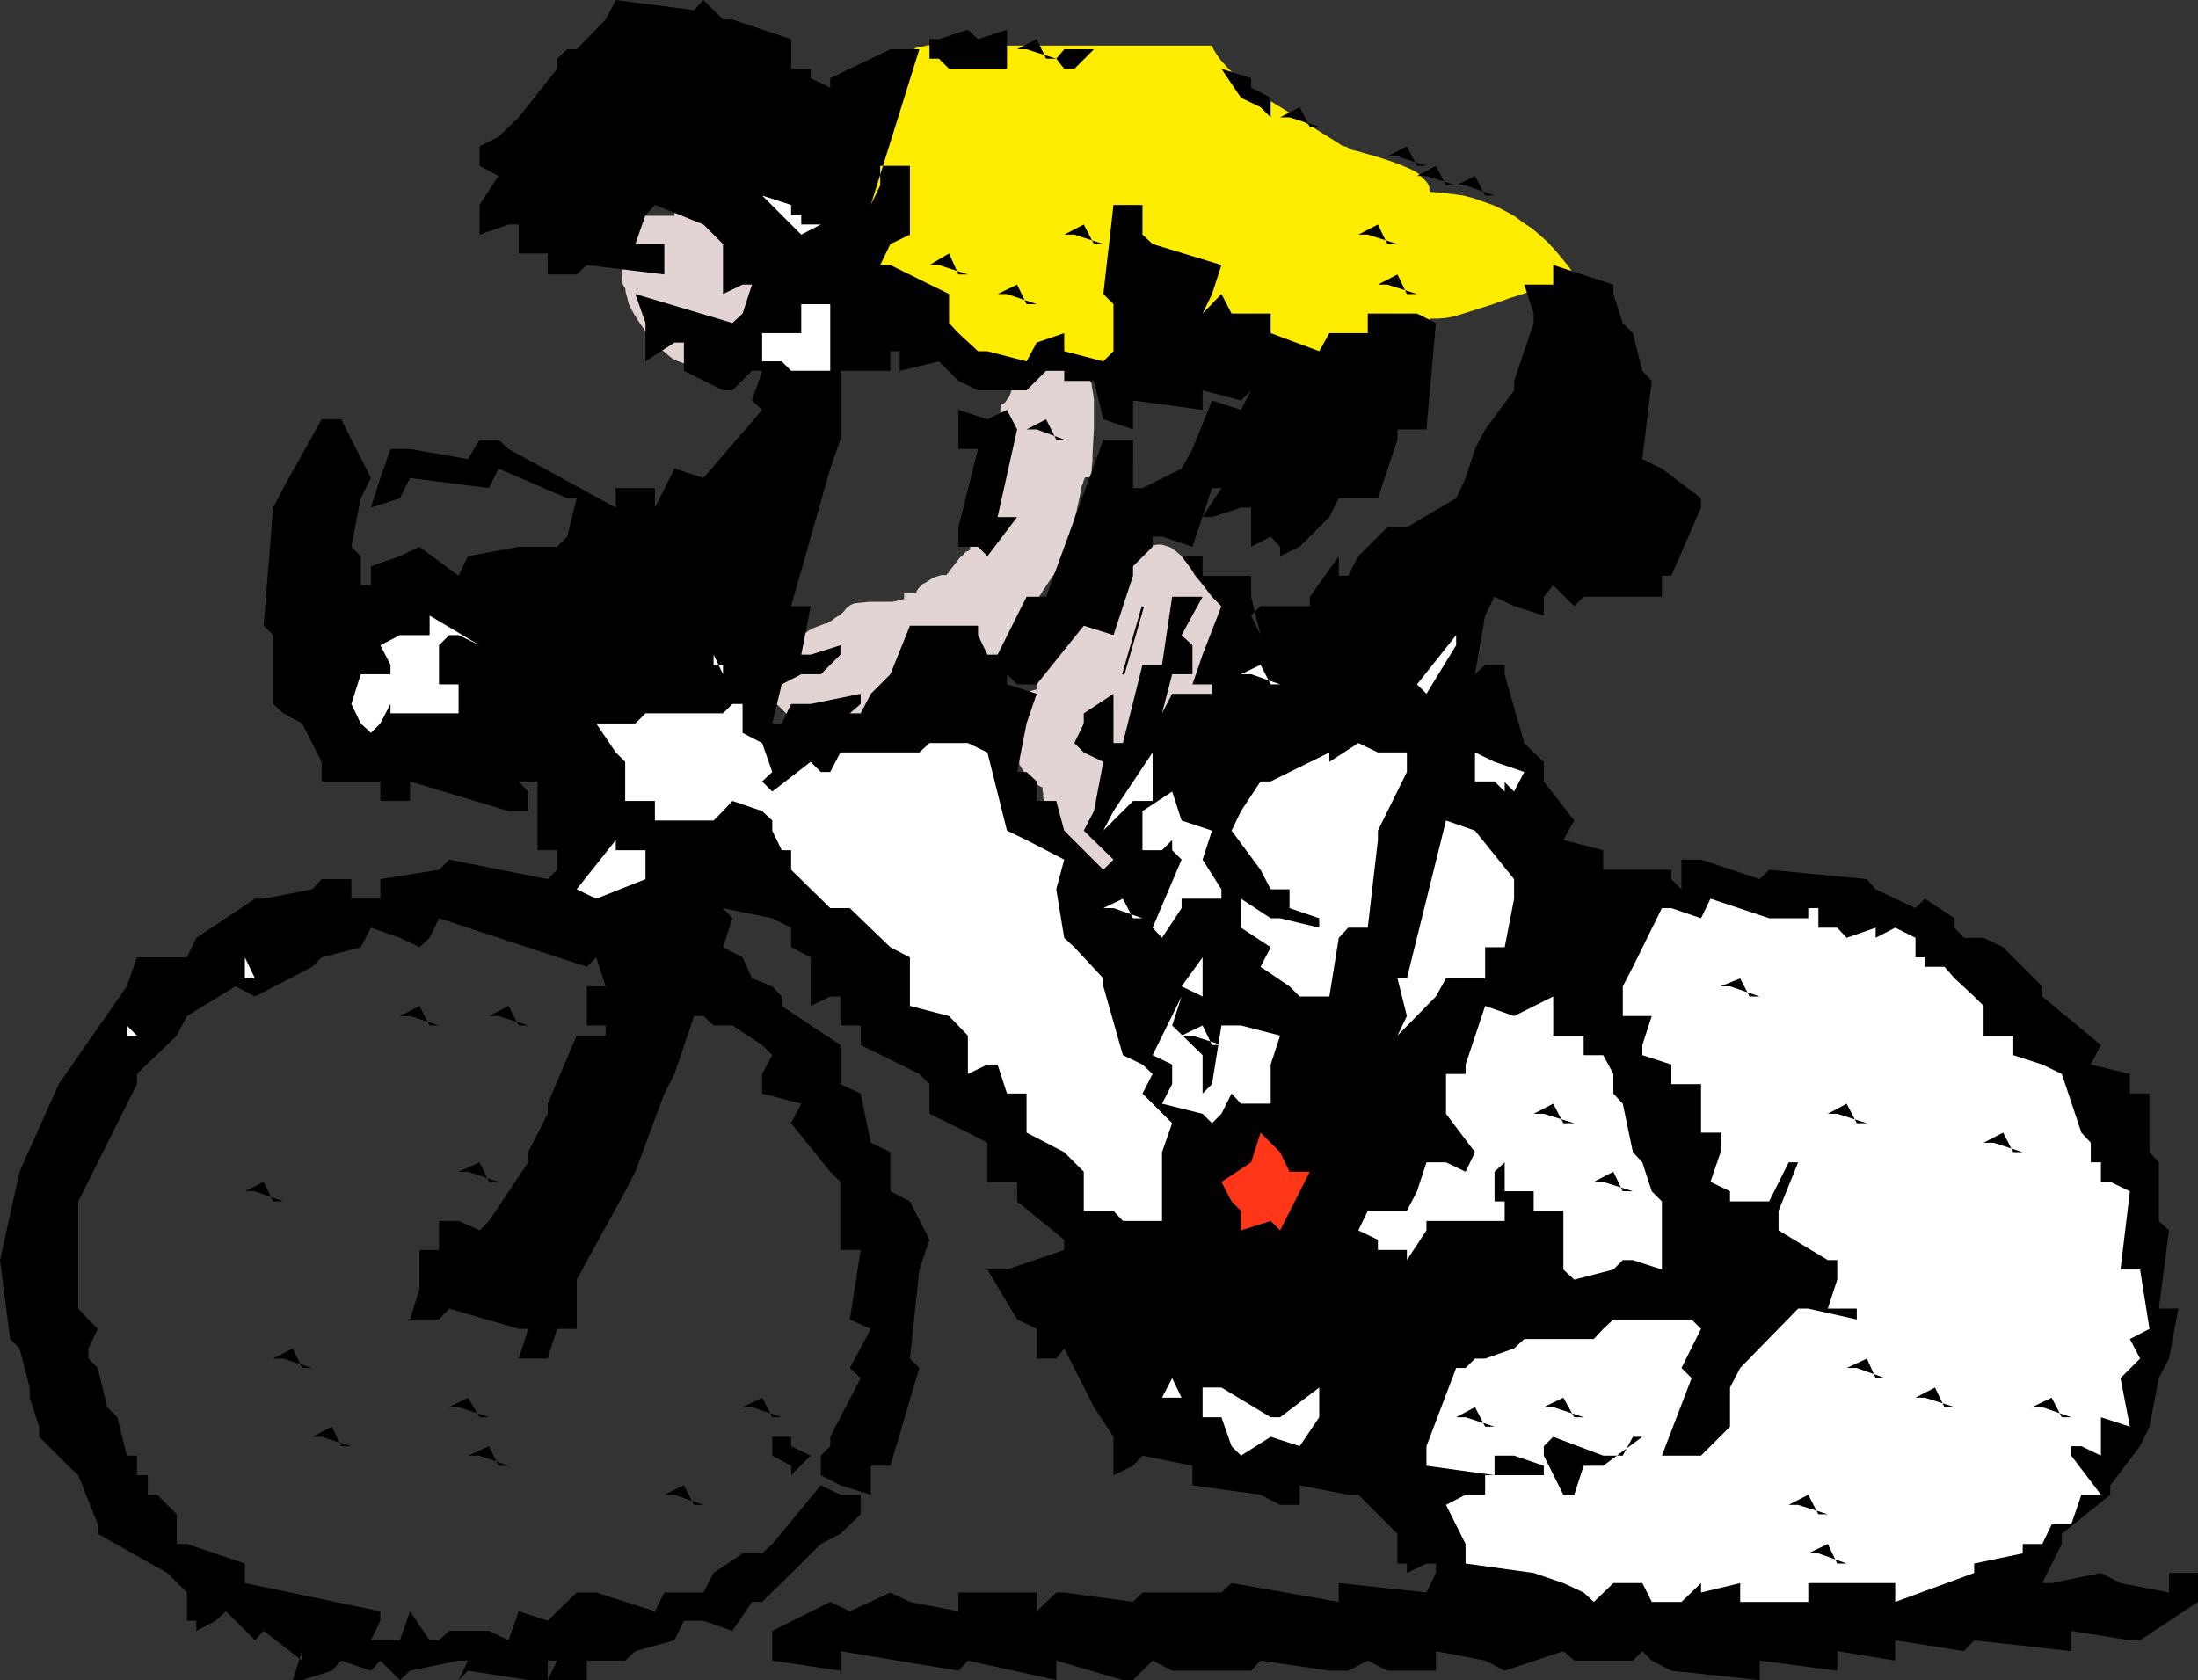 <?xml version="1.0" encoding="UTF-8" standalone="no"?>
<svg
   version="1.0"
   width="129.724mm"
   height="99.168mm"
   id="svg84"
   sodipodi:docname="Cycling 09.wmf"
   xmlns:inkscape="http://www.inkscape.org/namespaces/inkscape"
   xmlns:sodipodi="http://sodipodi.sourceforge.net/DTD/sodipodi-0.dtd"
   xmlns="http://www.w3.org/2000/svg"
   xmlns:svg="http://www.w3.org/2000/svg">
  <rect width="100%" height="100%" fill="#333333" stroke="none"/>
  <sodipodi:namedview
     id="namedview84"
     pagecolor="#ffffff"
     bordercolor="#000000"
     borderopacity="0.25"
     inkscape:showpageshadow="2"
     inkscape:pageopacity="0.0"
     inkscape:pagecheckerboard="0"
     inkscape:deskcolor="#d1d1d1"
     inkscape:document-units="mm" />
  <defs
     id="defs1">
    <pattern
       id="WMFhbasepattern"
       patternUnits="userSpaceOnUse"
       width="6"
       height="6"
       x="0"
       y="0" />
  </defs>
  <path
     style="fill:#e3d4d4;fill-opacity:1;fill-rule:evenodd;stroke:none"
     d="m 244.662,83.524 -1.454,-0.969 -1.293,-0.808 -1.293,-0.808 -1.293,-0.485 -1.131,-0.485 -1.131,-0.323 -0.97,-0.162 h -1.131 l -0.97,0.162 -0.97,0.323 -0.97,0.323 -0.97,0.646 -0.808,0.646 -0.97,0.969 -0.97,0.969 -0.97,1.131 h -1.454 l -0.162,1.131 v 0.969 l -0.323,0.969 -0.323,0.808 -0.485,0.646 -0.485,0.646 -0.485,0.323 -0.485,0.162 v 1.939 l -0.162,2.1 -0.646,4.039 -0.97,4.039 -0.808,4.039 v 0.485 l -0.162,0.646 -0.162,1.454 -0.162,1.777 -0.485,1.777 -0.323,1.777 -0.485,1.616 -0.485,1.454 -0.485,1.292 h -1.454 v 3.877 l -0.162,0.162 -0.323,0.162 -0.485,0.162 -0.323,0.485 -0.97,0.808 -1.616,2.1 -0.646,0.808 -0.323,0.485 -0.162,0.162 -0.162,0.162 v 0.162 h -1.131 l -1.131,0.323 -1.131,0.485 -0.97,0.646 -1.131,0.646 -0.646,0.646 -0.485,0.646 -0.162,0.323 v 0.323 h -2.747 v 1.292 l -0.485,0.162 -0.646,0.162 -1.454,0.323 h -1.778 -3.394 l -1.616,0.162 -1.616,0.162 -0.485,0.162 -0.646,0.323 v 0 l -0.162,0.162 -0.162,0.162 -0.323,0.162 -0.646,0.808 -0.808,0.808 -1.131,0.646 -0.808,0.646 -0.808,0.485 -0.323,0.162 h -0.323 l -2.101,0.808 -0.808,0.323 -0.808,0.485 -0.646,0.485 -0.485,0.808 -0.162,0.485 -0.162,0.485 -0.162,0.646 v 0.808 h -0.646 l -0.646,0.162 -1.454,0.485 -1.454,0.485 -0.646,0.323 h -0.485 v 1.454 l -0.323,1.454 -0.323,2.585 -0.485,2.585 -0.162,1.292 -0.162,1.454 h 0.485 l 0.485,0.162 0.646,0.485 0.646,0.646 0.646,0.646 0.646,0.646 0.808,0.646 1.131,0.485 0.485,0.162 h 0.808 v 0.808 l 0.162,0.485 0.323,0.646 0.162,0.485 0.323,0.323 0.485,0.323 1.131,0.485 1.293,0.162 1.293,-0.162 1.454,-0.162 1.616,-0.323 3.07,-0.808 1.454,-0.646 1.454,-0.485 1.131,-0.323 0.97,-0.485 0.646,-0.323 h 0.323 v 0 h 3.07 l 0.162,-0.969 0.323,-0.808 0.808,-0.969 0.97,-0.808 1.131,-0.646 1.293,-0.646 2.909,-1.292 3.07,-0.969 1.454,-0.485 1.454,-0.485 1.131,-0.323 1.131,-0.323 0.808,-0.323 0.646,-0.323 v -1.292 h 0.97 l 0.808,-0.162 0.808,-0.323 0.646,-0.323 1.131,-0.969 1.131,-0.969 0.97,-0.969 1.131,-0.969 0.646,-0.323 0.808,-0.323 0.97,-0.162 h 0.97 l 0.162,-1.616 0.162,-1.454 0.485,-1.616 0.646,-1.454 0.646,-1.454 0.808,-1.454 1.939,-2.908 1.778,-2.746 1.778,-2.585 0.808,-1.131 0.646,-1.131 0.485,-1.131 0.162,-1.131 0.323,-0.808 0.323,-0.808 0.485,-2.1 0.485,-2.423 0.646,-2.423 0.485,-2.262 0.485,-2.262 0.162,-0.969 0.323,-0.808 0.162,-0.646 0.323,-0.646 h 1.454 v -1.131 -1.131 l 0.162,-1.292 v -1.292 l 0.162,-2.908 0.162,-2.908 V 92.894 90.31 89.017 l -0.162,-1.131 -0.162,-0.969 -0.162,-0.808 v -0.485 l -0.323,-0.485 -0.162,-0.646 -0.485,-1.131 -0.323,-0.808 -0.162,-0.808 v -0.969 z"
     id="path1" />
  <path
     style="fill:#e3d4d4;fill-opacity:1;fill-rule:evenodd;stroke:none"
     d="m 165.155,53.475 v -0.162 l -0.162,-0.485 -0.485,-0.808 -0.646,-1.131 -0.646,-1.131 -0.808,-1.131 -0.808,-0.969 -0.162,-0.323 -0.162,-0.323 -0.162,-0.162 v -0.162 h -10.666 v 1.454 h -8.242 l -1.293,1.454 v 0.808 l -0.162,0.808 -0.323,1.939 -0.646,2.1 -0.485,2.262 -0.485,2.1 -0.162,0.969 v 0.808 0.969 l 0.162,0.808 0.323,0.646 0.323,0.485 0.162,1.131 0.323,1.131 0.323,1.292 0.646,1.292 0.646,1.131 0.808,1.292 1.778,2.585 1.939,2.262 0.97,1.131 0.97,0.808 1.131,0.969 0.808,0.646 0.97,0.485 0.808,0.323 0.485,0.162 0.485,0.162 h 1.454 l 1.293,-0.162 3.07,-0.808 1.616,-0.323 1.293,-0.323 1.131,-0.162 -1.454,0.485 -0.97,0.323 -0.97,0.162 -0.485,0.162 h -0.323 -0.162 V 80.293 l 0.162,-0.323 0.323,-0.162 0.485,-0.323 1.131,-0.808 1.131,-0.969 1.131,-0.969 h 0.323 l 0.323,-0.323 0.323,-0.323 0.323,-0.323 0.97,-1.131 0.808,-1.292 0.808,-1.292 0.808,-1.131 0.162,-0.323 0.162,-0.323 0.162,-0.323 v 0 l 0.323,-0.808 0.162,-0.969 v -0.969 -0.969 l -0.162,-2.262 -0.323,-2.262 -0.323,-2.262 -0.485,-2.262 -0.162,-1.939 -0.162,-0.969 v -0.808 l 0.323,1.131 0.162,0.969 0.162,0.808 0.162,0.808 v 0.646 l 0.162,0.485 0.162,0.485 v 0.485 0.646 h -0.162 l -0.162,-0.323 -0.162,-0.485 -0.323,-0.646 -0.162,-0.646 -0.323,-0.808 -0.646,-1.939 z"
     id="path2" />
  <path
     style="fill:#e3d4d4;fill-opacity:1;fill-rule:evenodd;stroke:none"
     d="m 282.476,145.885 -2.101,-2.1 -2.101,-2.262 -4.363,-4.524 -2.101,-2.423 -1.939,-2.1 -1.778,-2.262 -1.616,-1.939 -0.646,-1.131 -0.646,-1.131 -0.808,-1.131 -0.97,-0.969 -1.131,-0.969 -1.131,-0.808 -1.454,-0.485 -0.646,-0.162 h -0.808 l -0.97,0.162 -0.97,0.485 -1.131,0.323 -0.485,0.162 h -0.485 l -0.162,0.646 -0.485,0.808 -0.485,0.969 -0.808,0.969 -0.97,1.131 -1.131,1.292 -2.424,2.423 -2.424,2.585 -1.293,1.131 -1.131,1.131 -1.131,0.969 -0.97,0.969 -0.808,0.808 -0.485,0.646 -0.646,0.646 -0.485,0.646 -0.646,0.969 -0.485,0.808 -0.646,0.808 -0.808,0.808 -0.808,0.485 h -0.323 l -0.485,0.162 -0.162,1.454 -0.323,1.131 -0.485,1.131 -0.485,1.131 -1.131,2.1 -0.323,1.131 v 1.292 l -0.646,0.162 -0.646,0.162 -0.485,0.323 -0.323,0.323 -0.485,0.969 -0.485,0.969 -0.162,1.292 -0.162,1.131 -0.162,0.808 -0.162,0.485 -0.162,0.162 h -1.454 v 0.323 0.485 l 0.162,1.131 0.323,1.454 0.485,3.07 0.162,1.292 0.162,1.131 0.162,0.485 v 0.323 0.323 l 0.162,0.162 0.485,0.808 0.646,0.969 0.808,0.808 0.808,0.969 0.97,0.646 0.808,0.485 0.323,0.162 h 0.162 v 0.646 l 0.162,0.808 v 0.808 l 0.162,0.969 0.323,0.808 0.485,0.646 0.646,0.485 0.485,0.162 h 0.485 l 0.162,1.616 0.485,1.454 0.646,1.616 0.808,1.454 0.646,1.616 0.646,1.454 0.485,1.616 0.323,1.454 0.485,0.162 0.323,0.323 0.485,0.323 0.485,0.485 0.323,0.808 0.323,0.646 0.646,1.616 0.323,1.616 0.323,1.454 0.162,0.808 0.162,0.485 v 0.485 0.162 0.162 l 0.162,0.162 0.162,0.323 0.162,0.323 0.485,0.969 0.485,0.969 0.646,0.969 0.646,0.969 0.646,0.646 0.162,0.162 h 0.323 v 0.969 l 0.162,1.131 0.485,1.939 0.485,1.939 0.162,0.969 0.162,0.969 h 0.323 l 0.323,0.162 1.131,0.323 0.485,0.162 0.646,0.323 1.454,0.485 3.232,0.808 1.616,0.323 1.616,0.162 h 6.787 l 3.878,-5.331 v 0 l 0.162,-0.162 0.162,-0.323 0.323,-0.323 0.646,-0.969 0.97,-0.808 0.97,-0.969 0.808,-0.969 0.485,-0.323 0.323,-0.162 0.485,-0.323 h 0.323 l -0.162,-6.139 -0.162,-2.908 -0.162,-2.908 -0.323,-2.746 -0.485,-2.585 -0.808,-2.262 -0.485,-1.131 -0.485,-1.131 -0.162,-0.485 -0.323,-0.646 -0.646,-1.454 -1.293,-3.231 -0.485,-1.616 -0.485,-1.454 -0.162,-0.646 -0.162,-0.485 -0.162,-0.485 v -0.323 l 0.162,-1.131 0.162,-1.292 0.323,-3.07 0.485,-2.908 0.162,-1.292 v -1.131 h 0.646 l 0.808,-0.162 h 0.97 l 0.97,-0.162 0.808,-0.323 0.646,-0.485 0.485,-0.646 0.162,-0.485 0.162,-0.485 1.293,-0.162 1.293,-0.323 2.586,-0.808 2.586,-0.969 1.293,-0.162 1.454,-0.162 0.162,-0.969 0.162,-0.808 0.162,-0.808 0.323,-0.485 0.162,-0.485 0.162,-0.323 0.323,-0.162 v -0.162 -1.454 l -2.586,-1.131 0.323,0.162 0.323,0.162 h 0.323 v 0.162 l 0.162,-0.162 -0.162,-0.323 -0.323,-0.323 -0.323,-0.646 -0.323,-0.808 v -0.969 h -0.646 l -0.485,-0.162 -1.131,-0.485 -0.97,-0.485 -0.485,-0.162 h -0.485 z"
     id="path3" />
  <path
     style="fill:#ffed00;fill-opacity:1;fill-rule:evenodd;stroke:none"
     d="m 351.318,61.714 -1.293,-2.1 -1.454,-1.777 -1.616,-1.939 -1.616,-1.777 -1.778,-1.616 -1.939,-1.616 -1.939,-1.292 -1.939,-1.454 -2.101,-1.131 -2.262,-1.131 -2.262,-0.808 -2.262,-0.808 -2.424,-0.646 -2.424,-0.323 -2.586,-0.323 -2.424,-0.162 -0.162,-0.485 v -0.646 l -0.323,-0.646 -0.323,-0.485 -0.97,-0.969 -0.97,-0.969 -1.454,-0.808 -1.454,-0.646 -1.616,-0.646 -1.778,-0.646 -3.555,-1.131 -1.778,-0.485 -1.616,-0.485 -1.454,-0.323 -1.131,-0.646 -1.131,-0.323 -0.646,-0.485 -17.453,-10.824 -0.485,-0.323 -0.646,-0.485 -0.646,-0.485 -0.808,-0.485 -1.616,-1.292 -1.616,-1.454 -1.616,-1.616 -1.454,-1.616 -1.131,-1.616 -0.485,-0.808 -0.323,-0.808 h -47.187 -0.808 -1.131 l -1.131,-0.162 h -1.454 l -2.909,-0.162 h -3.232 -3.07 l -1.454,0.162 -1.454,0.162 -1.131,0.323 -0.97,0.162 -0.97,0.485 -0.485,0.485 -0.808,0.808 -0.646,0.808 -1.293,2.1 -1.293,2.262 -0.97,2.423 -0.97,2.746 -0.808,2.746 -0.646,3.07 -0.646,3.07 -0.323,2.908 -0.323,3.07 -0.323,3.07 v 2.908 l 0.162,2.746 0.162,2.585 0.323,2.423 0.323,2.1 0.323,1.292 0.323,1.616 0.323,1.454 0.485,1.777 0.97,3.554 1.293,3.554 1.293,3.554 0.646,1.616 0.808,1.454 0.808,1.454 0.646,1.292 0.808,0.969 0.808,0.969 1.131,1.292 0.646,0.485 0.808,0.162 2.101,0.162 h 0.97 0.808 l 0.808,0.162 0.646,0.485 v 1.292 l 0.646,0.162 0.646,0.323 1.616,0.323 1.939,0.162 2.101,0.323 4.363,0.162 h 3.717 l 0.162,-0.808 0.323,-0.485 0.646,-0.485 0.97,-0.485 1.131,-0.162 1.131,-0.323 2.586,-0.162 h 2.586 1.131 1.131 1.131 l 0.808,0.162 h 0.646 0.323 9.373 l 0.485,-0.485 0.323,-0.808 0.323,-0.646 0.162,-0.808 0.162,-1.454 v -1.292 h 1.293 v -5.331 h 0.808 l 0.97,0.323 0.97,0.323 1.131,0.485 1.131,0.485 1.131,0.646 2.424,1.454 2.424,1.454 2.101,1.616 0.97,0.808 0.808,0.646 0.808,0.646 0.485,0.485 v 1.454 h 0.808 l 1.131,0.323 1.131,0.323 1.293,0.485 1.293,0.485 1.454,0.646 3.07,1.292 2.909,1.454 2.909,1.292 1.293,0.485 1.131,0.646 0.97,0.323 0.97,0.323 0.97,0.162 0.97,0.162 1.778,-0.162 1.778,-0.485 1.616,-0.485 1.778,-0.646 1.454,-0.646 1.616,-0.485 1.616,-0.162 v -0.323 l 0.162,-0.323 0.323,-0.808 0.646,-0.808 0.808,-0.969 0.646,-0.808 0.646,-0.646 0.323,-0.485 0.162,-0.162 h 0.162 v -1.131 l 0.323,-1.131 0.323,-0.808 0.485,-0.646 0.808,-0.646 0.646,-0.485 1.778,-0.808 1.778,-0.485 1.778,-0.646 1.616,-0.485 0.646,-0.485 0.646,-0.323 v -1.616 h 1.778 l 1.778,-0.162 1.778,-0.323 1.616,-0.485 3.555,-1.131 3.555,-1.131 3.555,-1.292 3.555,-1.131 1.778,-0.485 1.778,-0.323 1.778,-0.162 1.778,-0.162 0.162,-0.323 0.162,-0.485 0.646,-0.485 0.485,-0.485 1.293,-0.646 0.646,-0.162 z"
     id="path4" />
  <path
     style="fill:#000000;fill-opacity:1;fill-rule:evenodd;stroke:none"
     d="m 102.293,374.809 2.101,-4.362 h -2.101 l -10.827,2.262 -2.262,2.1 -4.363,-4.362 -2.101,2.262 -6.626,-2.262 -2.101,2.262 -6.626,2.1 h -2.101 l 2.101,-6.462 v 2.1 l -8.565,-6.624 -1.939,2.1 -6.464,-6.462 -2.262,2.1 -4.363,2.262 v -2.262 h -2.101 v -6.301 l -4.363,-4.362 -15.514,-8.724 v -2.1 L 17.453,329.089 15.19,326.988 8.726,320.526 v -2.262 L 6.626,311.802 v -2.262 L 4.363,300.816 2.262,298.716 0,281.107 l 4.363,-19.71 8.726,-19.548 15.19,-21.81 2.262,-6.462 h 11.15 l 2.101,-4.362 13.09,-8.724 h 1.939 l 10.827,-2.1 2.101,-2.262 h 6.626 v 4.362 h 6.464 v -4.362 l 13.09,-2.1 2.262,-2.262 21.978,4.362 2.101,-2.1 v -4.362 h -4.363 v -15.348 h -2.101 -2.101 l 2.101,2.262 v 4.362 h -4.363 l -21.978,-6.624 v 4.362 h -6.626 v -4.362 H 71.75 v -4.362 l -4.363,-8.562 -4.202,-2.262 -2.262,-2.1 v -2.262 -13.086 l -2.101,-2.1 2.101,-26.334 2.262,-4.362 8.565,-15.348 h 4.363 l 6.626,13.086 -2.262,4.524 -2.101,10.824 2.101,2.1 v 6.462 h 2.262 v -4.2 l 6.464,-2.262 4.363,-2.1 8.726,6.462 2.101,-4.362 11.312,-2.1 h 4.202 4.363 l 2.262,-2.262 2.101,-8.562 h -2.101 l -15.352,-6.624 -2.101,4.362 -17.614,-2.262 -2.262,4.524 -6.464,2.1 2.101,-6.624 2.262,-6.462 h 4.363 l 12.928,2.262 2.586,-4.362 h 4.202 l 2.262,2.1 23.917,13.086 v -4.362 h 8.726 v 4.362 l 4.363,-8.724 6.464,2.1 13.09,-15.186 -2.262,-2.1 2.262,-6.624 h -2.262 l -4.363,4.362 h -2.101 l -8.726,-4.362 v -2.1 -4.2 h -2.101 l -6.464,4.2 v -2.262 -6.301 l -2.262,-6.462 21.654,6.462 2.262,-2.1 2.101,-6.462 h -2.101 l -4.363,2.1 v -2.1 -2.262 -6.785 l -4.363,-4.362 -10.827,-4.362 -2.101,2.262 -2.262,6.462 h 2.262 4.202 v 6.785 l -17.291,-2.1 -2.262,2.1 h -6.464 v -4.685 h -6.464 v -4.2 -2.262 h -2.262 l -6.464,2.262 v -4.362 -2.262 l 4.202,-6.462 -4.202,-2.262 v -4.362 l 4.202,-2.1 4.525,-4.362 8.565,-10.824 v -2.262 l 2.262,-2.1 h 2.101 l 6.464,-6.624 L 137.36,0 154.813,2.262 156.913,0 l 4.363,4.362 h 2.101 L 176.467,8.724 v 4.362 2.262 h 4.363 v 2.1 l 4.363,2.1 v -2.1 l 13.413,-6.462 h 6.464 l -10.827,34.734 2.101,-4.362 v -4.362 h 6.626 v 15.348 l -4.363,2.1 -2.262,4.685 h 2.262 l 13.09,6.462 v 4.362 2.1 l 2.101,2.262 4.363,4.039 h 2.101 l 8.726,2.262 2.262,-4.2 6.141,-2.1 v 4.039 4.362 h -4.04 l -4.363,4.362 h -4.363 -6.464 l -4.363,-2.1 -4.363,-4.362 -8.726,2.1 v -4.362 h -2.101 v 4.362 h -11.15 v 2.262 13.086 l -2.262,6.462 -8.726,30.696 h 4.363 l -2.101,10.824 h 2.101 l 6.626,-2.1 v 2.1 l -4.363,4.362 h -4.363 l -4.363,2.262 -2.101,8.724 h 2.101 l 2.101,-4.362 h 4.363 l 11.15,-2.262 v 2.262 l -2.424,2.1 h 2.424 l 2.262,-4.362 4.363,-4.362 4.363,-10.824 h 4.363 10.827 v 2.1 l 2.101,4.362 h 2.262 l 6.464,-12.924 h 4.363 l 12.766,-35.058 h 6.626 V 108.888 h 2.101 l 8.726,-4.362 2.424,-4.362 4.363,-10.824 6.464,2.1 2.262,-4.362 -2.262,2.262 -8.565,-2.262 v 4.362 l -15.514,-2.1 v 2.1 4.362 l -6.626,-2.262 -2.101,-8.562 h -2.262 -4.363 v -6.624 l 8.726,2.262 2.262,-2.262 V 67.853 l -2.262,-2.262 2.262,-19.871 h 6.464 v 6.624 l 2.262,2.1 15.352,4.685 -2.101,6.462 -2.101,4.362 h 2.101 -2.101 l 4.202,-4.362 2.262,4.362 h 2.101 2.262 4.363 v 4.362 l 10.827,4.039 2.262,-4.039 h 8.565 v -4.362 h 10.989 l 4.202,2.1 -2.101,23.749 h -4.363 -2.101 v 2.262 l -4.363,13.086 h -4.363 -4.363 l -2.101,4.2 -6.626,6.624 -4.363,2.1 v -2.1 l -2.101,-2.262 -4.363,2.262 v -2.262 -6.462 h -2.262 l -6.464,2.1 h -2.101 l 4.202,-6.462 h -2.101 l -4.363,13.086 -6.787,-2.262 h -2.101 v 2.262 l -4.363,4.362 v 2.1 l -4.363,13.248 -6.626,-2.1 -10.504,13.086 h -4.363 l -2.262,-2.262 v 2.262 l 6.626,2.1 -2.262,6.624 -2.101,10.824 h 2.101 l 2.262,2.1 v 4.362 h 4.363 l 1.778,6.624 8.726,8.724 2.262,-2.262 -6.626,-6.462 2.262,-4.362 2.101,-10.986 -4.363,-2.1 -2.101,-2.1 2.101,-4.362 v -2.262 l 6.626,-4.362 v 6.624 4.362 h 2.101 l 4.363,-17.448 h 4.363 l 2.262,-15.186 h 6.787 l -4.686,8.562 2.424,2.262 v 6.462 h -4.525 l -2.262,8.724 h 2.262 -2.262 l 2.262,-4.362 h 2.101 6.787 v -2.1 h -4.363 l 2.262,-6.624 4.202,-10.824 -2.101,-2.1 -6.787,-9.047 h 4.686 v 4.362 h 4.202 2.262 4.363 v 4.685 l 2.101,8.562 -2.101,-4.362 2.101,-2.1 h 6.464 2.262 2.262 v -2.1 l 6.464,-9.047 v 4.362 h 2.101 l 2.262,-4.362 6.464,-6.462 h 4.363 l 10.989,-6.462 2.101,-4.524 2.101,-6.462 2.262,-4.362 6.464,-8.724 v -2.1 l 4.363,-12.924 v -2.1 l -2.101,-6.462 h 4.363 2.101 V 59.129 l 13.413,4.362 v 2.1 l 2.101,6.462 2.262,2.262 2.101,8.401 2.101,2.262 -2.101,17.448 4.363,2.1 8.726,6.624 v 2.1 l -6.626,15.186 h -2.101 v 4.685 h -4.363 -13.09 l -2.101,2.1 -4.686,-4.685 -2.101,2.585 v 4.2 l -6.626,-2.1 -4.363,-2.1 -2.101,4.2 -2.262,13.086 2.262,-2.1 h 4.363 v 2.1 l 4.363,15.348 2.101,2.1 2.262,2.1 v 4.362 l 6.787,8.724 -2.424,4.362 8.888,2.262 v 4.362 h 15.19 v 2.1 l 2.262,2.262 v -2.262 -4.362 h 4.363 l 13.09,4.362 2.101,-2.1 21.816,2.1 1.939,2.262 8.888,4.2 2.101,-2.1 6.626,4.362 v 2.1 l 2.101,2.262 h 2.262 2.101 l 4.363,2.1 8.726,8.724 v 2.262 l 13.09,10.824 -2.262,4.362 8.726,2.1 v 4.362 h 4.363 v 4.524 8.562 l 2.101,2.262 v 13.086 l 2.262,2.1 -2.262,17.448 h 4.363 l -2.101,11.147 -2.262,4.362 -2.101,10.824 -2.101,4.362 -6.626,8.724 v 2.1 l -10.827,8.724 v 2.262 l -4.363,8.724 h 2.101 l 10.989,-2.262 4.363,2.262 10.827,2.1 v -4.362 h 6.464 v 6.462 l -12.928,8.562 h -2.262 l -13.09,-2.1 v 4.524 l -21.654,-2.423 -2.262,2.423 -15.352,-2.423 v 4.524 l -12.928,-2.1 v 4.362 l -17.291,-2.262 v 4.362 l -19.715,-2.1 -4.363,-2.262 -2.101,-2.1 -2.101,2.1 H 351.156 l -2.424,-2.1 -13.09,4.362 -4.363,-2.262 -10.989,-2.1 v 4.362 h -10.827 l -4.363,-2.262 -4.363,2.262 h -4.202 l -15.352,-2.262 -2.101,2.262 H 261.469 l -4.363,-2.262 -4.363,4.362 h -2.262 l -14.867,-4.362 v 4.362 l -19.715,-4.362 -2.101,2.262 -26.341,-4.362 v 4.362 l -15.19,-2.262 v -6.624 l 12.928,-6.462 4.363,2.1 9.05,-4.2 4.363,2.1 10.827,2.1 v -4.2 h 17.453 v 4.2 l 4.363,-4.2 h 1.778 l 15.352,2.1 2.101,-2.1 h 17.614 l 2.262,-2.1 23.917,4.2 v -4.2 l 19.554,2.1 2.101,-4.362 v -2.1 h -2.101 l -4.363,2.1 v -2.1 h -2.101 v -6.624 l -4.363,-4.362 -4.363,-4.362 h -2.262 l -10.827,-2.1 v 4.362 h -4.363 l -4.363,-2.262 -15.19,-2.1 v -4.362 l -11.15,-2.262 -2.101,2.262 -4.363,2.1 v -2.1 -6.462 l -4.363,-6.624 -6.626,-13.086 -1.778,2.262 h -4.363 v -4.362 -2.262 l -4.363,-2.1 -6.626,-11.147 h 4.363 l 12.766,-4.362 V 276.583 l -10.504,-8.562 v -4.362 h -6.626 v -4.362 -4.362 l -4.363,-2.262 -8.565,-4.2 v -4.524 -2.1 l -2.262,-2.262 -13.09,-6.462 v -4.362 h -4.525 v -4.362 -2.1 h -2.262 l -4.363,2.1 v -2.1 -2.262 -6.462 l -4.363,-2.262 v -4.362 l -4.202,-2.1 -10.989,-2.262 2.101,2.262 -2.101,6.462 4.363,2.262 2.101,4.685 4.525,1.777 2.101,2.262 v 2.1 l 13.09,8.724 v 4.362 4.362 l 4.525,2.1 2.262,10.986 4.363,2.1 v 8.724 l 4.363,2.262 4.363,8.562 -2.262,6.624 -2.101,19.871 2.101,2.1 -6.464,21.81 h -4.363 v 6.462 l -6.787,-2.1 -4.363,-2.262 v -4.362 l 2.101,-2.1 v -2.1 l 6.787,-13.086 -2.424,-2.262 4.686,-8.724 -4.686,-2.1 2.424,-15.509 h -4.525 v -15.186 l -2.262,-2.262 -8.726,-10.824 2.262,-4.362 -8.726,-2.262 v -4.362 l 2.262,-4.2 -2.262,-2.262 -6.626,-4.362 h -4.202 l -2.262,-2.1 h -2.101 l -4.363,12.924 -2.262,4.362 -6.464,17.448 -2.262,4.362 -10.827,19.71 v 2.1 8.886 h -4.363 l -2.101,6.624 h -2.262 -4.202 l 2.101,-6.624 h -2.101 l -15.514,-4.524 -2.262,2.423 h -6.464 l 2.101,-6.785 v -8.724 h 4.363 v -6.462 h 4.363 l 4.686,2.1 2.101,-2.1 8.726,-13.086 v -2.262 l 4.363,-8.562 v -2.262 l 6.464,-15.186 h 4.363 2.101 v -2.262 h -4.202 v -4.362 -4.362 h 4.202 l -2.101,-6.462 -2.101,2.1 -32.966,-10.824 -2.101,4.362 -2.262,2.1 -4.363,-2.1 -6.464,-2.262 -2.262,4.362 -8.726,2.262 -2.101,2.1 -12.766,6.624 -4.363,-2.262 -10.827,6.624 -2.262,4.362 -8.888,8.562 v 2.262 L 17.453,268.021 v 2.1 21.81 l 2.262,2.423 2.101,2.1 -2.101,4.362 v 2.262 l 2.101,2.1 2.101,8.724 2.262,2.262 2.101,8.562 h 2.262 v 4.362 h 2.424 v 4.362 h 2.101 l 4.363,4.362 v 6.624 h 2.262 l 12.928,4.362 v 4.362 l 30.219,6.301 v 2.1 l -2.101,4.362 h 4.363 2.101 l 2.262,-6.462 4.363,6.462 h 2.101 l 2.262,-2.1 h 8.888 l 4.363,2.1 2.262,-6.462 6.464,2.1 6.464,-6.301 h 4.363 l 13.09,4.2 2.101,-4.2 h 8.726 l 2.262,-4.362 6.464,-4.362 h 2.101 2.262 l 2.262,-2.1 10.827,-13.086 4.363,2.1 h 4.525 v 4.362 l -4.525,4.362 -4.363,2.262 -4.363,4.362 -8.726,8.562 h -2.262 l -4.363,6.462 -6.464,-2.262 h -4.363 l -2.101,4.362 -8.726,2.423 -2.262,2.1 h -8.565 v 4.362 h -6.626 -2.101 l 2.101,-4.362 h -2.101 v 4.362 h -4.363 l -13.413,-2.1 z"
     id="path5" />
  <path
     style="fill:#ffffff;fill-opacity:1;fill-rule:evenodd;stroke:none"
     d="m 353.257,355.261 -4.525,-2.1 -6.626,-2.262 -15.19,-2.1 v -4.362 l -4.363,-8.724 4.363,-2.262 h 4.363 v -4.362 h 13.09 v -4.362 l 4.363,8.724 h 2.424 l 2.101,-6.462 h 4.363 l 8.726,-6.462 h -2.101 l -2.262,4.2 h -4.363 l -11.15,-4.2 -2.101,2.1 v 4.362 l -6.626,-2.262 h -4.363 v 4.362 l -15.19,-2.1 v -4.362 l 6.626,-17.448 h 2.101 l 2.101,-2.1 h 2.262 l 6.464,-2.262 2.262,-2.1 h 15.514 l 2.101,-2.262 2.262,-2.1 h 2.101 15.352 l 2.101,2.1 -4.363,8.724 2.262,2.262 -6.626,17.286 h 2.101 6.626 l 2.101,-2.1 4.363,-4.362 v -2.1 -6.624 l 2.262,-4.362 12.928,-13.248 h 2.262 l 10.827,2.423 v -2.423 h -6.464 l 2.101,-6.462 v -4.362 h -2.101 l -10.989,-6.624 v -4.362 l 4.363,-10.824 h -2.101 l -4.363,8.724 h -4.363 -4.363 v -2.262 l -4.363,-2.1 2.262,-6.624 v -4.362 h -4.363 v -4.2 -6.624 h -2.101 -4.525 v -4.362 l -6.464,-2.1 v -2.262 l 2.101,-6.462 h -2.101 -4.363 v -4.362 -2.262 l 2.262,-4.362 6.464,-13.086 h 2.101 l 6.626,2.262 2.101,-4.362 13.09,4.362 h 4.363 4.363 v -4.362 2.1 h 2.262 v 4.362 h 4.202 l 2.101,2.262 6.464,-2.262 v 2.262 l 4.363,-2.262 4.525,2.262 v 4.362 h 2.101 v 2.1 h 4.363 l 2.262,2.585 4.363,4.039 2.101,2.1 v 6.624 h 6.626 v 4.362 l 6.464,2.1 4.363,2.1 4.363,13.086 2.101,2.262 v 4.362 h 2.262 v 4.362 h 2.101 l 4.363,2.1 -2.101,17.448 h 4.363 l 2.101,13.248 -4.363,2.262 2.262,4.362 -4.363,4.362 2.101,10.824 -6.464,-2.1 v 8.562 l -4.363,-2.1 h -2.262 v 2.1 l 6.626,8.724 h -4.363 l -2.262,6.624 h -4.363 l -2.101,4.362 h -4.363 v 2.1 l -10.827,2.262 v 2.1 l -17.614,6.462 v -4.2 h -19.392 v 4.2 h -15.19 v -4.2 l -8.726,2.1 v -2.1 l -4.363,4.2 h -6.626 l -2.101,-4.2 h -6.464 l -4.363,4.2 z"
     id="path6" />
  <path
     style="fill:#000000;fill-opacity:1;fill-rule:evenodd;stroke:none"
     d="m 405.616,346.537 h -2.262 l 4.363,-2.1 2.101,4.362 h 2.101 z"
     id="path7" />
  <path
     style="fill:#000000;fill-opacity:1;fill-rule:evenodd;stroke:none"
     d="m 183.093,340.074 2.101,-2.262 z"
     id="path8" />
  <path
     style="fill:#000000;fill-opacity:1;fill-rule:evenodd;stroke:none"
     d="m 401.091,335.712 h -2.101 l 4.363,-2.262 2.262,4.362 h 2.101 z"
     id="path9" />
  <path
     style="fill:#000000;fill-opacity:1;fill-rule:evenodd;stroke:none"
     d="m 150.449,333.451 h -2.262 l 4.363,-2.1 2.262,4.362 h 2.101 z"
     id="path10" />
  <path
     style="fill:#000000;fill-opacity:1;fill-rule:evenodd;stroke:none"
     d="m 106.979,324.727 h -2.586 l 4.686,-2.1 2.101,4.362 h 2.262 z"
     id="path11" />
  <path
     style="fill:#000000;fill-opacity:1;fill-rule:evenodd;stroke:none"
     d="m 172.265,324.727 v -4.2 h 4.202 v 2.1 l 4.363,2.1 -4.363,4.362 v -2.1 z"
     id="path12" />
  <path
     style="fill:#ffffff;fill-opacity:1;fill-rule:evenodd;stroke:none"
     d="m 274.72,322.626 -2.262,-6.462 h -4.202 v -6.624 h 4.202 l 10.989,6.624 h 2.101 l 8.726,-6.624 v 6.624 l -4.363,6.462 -6.464,-2.1 -6.626,4.2 z"
     id="path13" />
  <path
     style="fill:#000000;fill-opacity:1;fill-rule:evenodd;stroke:none"
     d="m 71.75,320.526 h -2.101 l 4.363,-2.262 2.101,4.362 h 2.262 z"
     id="path14" />
  <path
     style="fill:#000000;fill-opacity:1;fill-rule:evenodd;stroke:none"
     d="m 326.916,316.164 h -2.101 l 4.202,-2.262 2.262,4.362 h 2.101 z"
     id="path15" />
  <path
     style="fill:#000000;fill-opacity:1;fill-rule:evenodd;stroke:none"
     d="m 102.293,313.902 h -2.101 l 4.202,-2.1 2.586,4.362 h 2.101 z"
     id="path16" />
  <path
     style="fill:#000000;fill-opacity:1;fill-rule:evenodd;stroke:none"
     d="m 167.741,313.902 h -2.101 l 4.363,-2.1 2.262,4.362 h 2.101 z"
     id="path17" />
  <path
     style="fill:#000000;fill-opacity:1;fill-rule:evenodd;stroke:none"
     d="m 259.206,316.164 2.262,-2.262 z"
     id="path18" />
  <path
     style="fill:#000000;fill-opacity:1;fill-rule:evenodd;stroke:none"
     d="m 346.47,313.902 h -2.101 l 4.363,-2.1 2.424,4.362 h 2.101 z"
     id="path19" />
  <path
     style="fill:#000000;fill-opacity:1;fill-rule:evenodd;stroke:none"
     d="m 455.55,313.902 h -2.262 l 4.363,-2.1 2.262,4.362 h 2.101 z"
     id="path20" />
  <path
     style="fill:#000000;fill-opacity:1;fill-rule:evenodd;stroke:none"
     d="m 429.371,311.802 h -2.101 l 4.363,-2.262 2.101,4.362 h 2.262 z"
     id="path21" />
  <path
     style="fill:#ffffff;fill-opacity:1;fill-rule:evenodd;stroke:none"
     d="m 263.569,311.802 h -4.363 l 2.262,-4.362 z"
     id="path22" />
  <path
     style="fill:#000000;fill-opacity:1;fill-rule:evenodd;stroke:none"
     d="m 259.206,307.44 2.262,-2.262 z"
     id="path23" />
  <path
     style="fill:#000000;fill-opacity:1;fill-rule:evenodd;stroke:none"
     d="m 414.18,305.178 h -2.262 l 4.525,-2.1 1.939,4.362 h 2.101 z"
     id="path24" />
  <path
     style="fill:#000000;fill-opacity:1;fill-rule:evenodd;stroke:none"
     d="m 63.186,303.078 h -2.262 l 4.363,-2.262 2.101,4.362 h 2.262 z"
     id="path25" />
  <path
     style="fill:#000000;fill-opacity:1;fill-rule:evenodd;stroke:none"
     d="m 379.436,294.354 2.101,-2.423 z"
     id="path26" />
  <path
     style="fill:#ffffff;fill-opacity:1;fill-rule:evenodd;stroke:none"
     d="m 414.18,287.569 2.262,-2.1 z"
     id="path27" />
  <path
     style="fill:#ffffff;fill-opacity:1;fill-rule:evenodd;stroke:none"
     d="m 348.732,283.207 v -13.086 h -4.363 -2.262 v -4.362 h -6.464 v -6.462 l -2.262,2.1 v 6.624 h 2.262 v 4.362 h -6.626 -10.827 v 2.1 l -4.363,6.624 v -2.262 h -6.464 V 276.583 l -4.363,-2.1 2.101,-4.362 h 4.363 4.363 l 2.262,-4.362 2.101,-6.462 h 4.363 l 4.363,2.1 2.101,-4.362 -6.464,-8.562 v -4.524 -4.362 h 2.262 2.101 v -2.1 l 4.363,-13.086 6.464,2.262 8.726,-4.362 v 2.1 6.624 h 2.262 4.525 v 4.362 h 4.363 l 2.262,4.2 v 4.362 l 2.101,2.262 2.262,10.824 2.101,2.262 2.101,6.462 2.262,2.262 v 15.186 l -6.464,-2.1 h -2.262 l -2.101,2.1 -8.726,2.262 z"
     id="path28" />
  <path
     style="fill:#ff3617;fill-opacity:1;fill-rule:evenodd;stroke:none"
     d="m 283.446,272.383 -6.626,2.1 v -4.362 l -2.101,-2.1 -2.262,-4.362 6.626,-4.362 2.101,-6.624 4.363,4.362 2.101,4.362 h 4.525 l -6.626,13.086 z"
     id="path29" />
  <path
     style="fill:#ffffff;fill-opacity:1;fill-rule:evenodd;stroke:none"
     d="m 248.379,270.121 h -6.626 v -2.1 -6.624 l -4.363,-4.362 -8.403,-4.362 v -4.2 -4.524 h -4.363 l -2.101,-6.462 h -2.262 l -4.363,2.1 v -2.1 -6.462 l -4.202,-4.362 -8.726,-2.262 v -4.362 -6.462 l -4.363,-2.262 -9.05,-8.724 h -4.363 l -8.726,-8.562 v -4.362 h -2.101 l -2.101,-4.362 v -2.262 l -2.262,-2.1 -6.626,-2.262 -2.101,2.262 -2.101,2.1 h -2.262 -10.827 v -4.362 h -6.626 v -2.1 -6.624 l -2.101,-2.1 -4.363,-6.462 h 2.101 6.626 l 2.262,-2.262 h 17.291 l 2.101,-2.1 h 2.262 v 6.462 l 4.363,2.262 2.262,6.462 -2.262,2.1 2.262,2.262 8.565,-6.624 2.262,2.262 h 2.101 l 2.262,-4.362 h 17.614 l 2.262,-2.1 h 8.565 l 4.363,2.1 4.363,17.448 4.363,2.1 8.403,4.362 -1.778,6.624 1.778,10.824 2.262,2.1 6.464,6.947 v 1.777 l 4.363,15.348 4.363,2.1 2.262,2.1 -2.262,4.362 6.626,6.624 -2.262,6.462 v 15.348 h -4.363 -4.363 z"
     id="path30" />
  <path
     style="fill:#000000;fill-opacity:1;fill-rule:evenodd;stroke:none"
     d="m 56.883,265.759 h -2.262 l 4.202,-2.1 2.101,4.362 h 2.262 z"
     id="path31" />
  <path
     style="fill:#000000;fill-opacity:1;fill-rule:evenodd;stroke:none"
     d="m 357.62,263.659 h -2.101 l 4.363,-2.262 2.101,4.362 h 2.262 z"
     id="path32" />
  <path
     style="fill:#000000;fill-opacity:1;fill-rule:evenodd;stroke:none"
     d="m 104.393,261.397 h -2.101 l 4.686,-2.1 2.101,4.362 h 2.101 z"
     id="path33" />
  <path
     style="fill:#000000;fill-opacity:1;fill-rule:evenodd;stroke:none"
     d="m 444.723,254.935 h -2.262 l 4.363,-2.262 2.262,4.362 h 2.101 z"
     id="path34" />
  <path
     style="fill:#ffffff;fill-opacity:1;fill-rule:evenodd;stroke:none"
     d="m 268.256,248.472 -9.05,-2.262 2.262,-4.362 v -4.362 l -4.363,-2.1 6.464,-13.086 -2.101,6.462 6.787,6.624 v 4.2 4.362 l 2.101,-2.1 2.101,-13.086 h 4.363 l 8.726,2.262 -2.101,6.462 v 8.724 h -6.626 l -2.101,-2.262 -2.262,4.524 -2.101,2.1 z"
     id="path35" />
  <path
     style="fill:#000000;fill-opacity:1;fill-rule:evenodd;stroke:none"
     d="m 344.369,248.472 h -2.262 l 4.363,-2.262 2.262,4.362 h 2.424 z"
     id="path36" />
  <path
     style="fill:#000000;fill-opacity:1;fill-rule:evenodd;stroke:none"
     d="m 409.817,248.472 h -2.101 l 4.202,-2.262 2.262,4.362 h 2.262 z"
     id="path37" />
  <path
     style="fill:#ffffff;fill-opacity:1;fill-rule:evenodd;stroke:none"
     d="m 89.203,241.849 2.262,-2.262 z"
     id="path38" />
  <path
     style="fill:#ffffff;fill-opacity:1;fill-rule:evenodd;stroke:none"
     d="m 28.28,228.763 v 2.262 h 2.262 z"
     id="path39" />
  <path
     style="fill:#ffffff;fill-opacity:1;fill-rule:evenodd;stroke:none"
     d="m 265.993,231.024 h -2.424 l 4.686,-2.262 2.101,4.362 h 2.101 z"
     id="path40" />
  <path
     style="fill:#000000;fill-opacity:1;fill-rule:evenodd;stroke:none"
     d="m 324.816,233.125 2.101,-2.1 z"
     id="path41" />
  <path
     style="fill:#ffffff;fill-opacity:1;fill-rule:evenodd;stroke:none"
     d="m 313.827,226.662 -2.101,-8.401 h 2.101 l 8.726,-35.219 6.464,2.262 8.726,10.824 v 4.362 l -2.101,10.824 h -4.363 v 6.947 h -4.363 -4.363 l -2.262,4.039 -8.565,8.724 z"
     id="path42" />
  <path
     style="fill:#000000;fill-opacity:1;fill-rule:evenodd;stroke:none"
     d="m 91.465,226.662 h -2.262 l 4.363,-2.262 2.262,4.362 h 2.101 z"
     id="path43" />
  <path
     style="fill:#000000;fill-opacity:1;fill-rule:evenodd;stroke:none"
     d="m 111.181,226.662 h -2.101 l 4.363,-2.262 2.262,4.362 h 2.101 z"
     id="path44" />
  <path
     style="fill:#000000;fill-opacity:1;fill-rule:evenodd;stroke:none"
     d="m 194.243,226.662 2.101,-2.262 z"
     id="path45" />
  <path
     style="fill:#ffffff;fill-opacity:1;fill-rule:evenodd;stroke:none"
     d="m 263.569,220.039 4.686,-6.462 v 2.1 6.624 z"
     id="path46" />
  <path
     style="fill:#ffffff;fill-opacity:1;fill-rule:evenodd;stroke:none"
     d="m 287.648,220.039 -6.464,-4.362 2.262,-4.362 -6.626,-4.362 v -6.462 l 6.626,4.362 h 2.101 l 8.726,2.1 v -2.1 l -6.626,-2.262 v -4.2 h -4.202 l -2.262,-4.362 -6.464,-8.724 2.101,-4.362 4.363,-6.624 h 2.262 l 13.09,-6.462 v 2.1 l 6.464,-4.2 4.363,2.1 h 6.464 v 4.362 l -6.464,13.086 v 2.1 l -2.262,19.548 h -2.101 -2.262 l -2.101,2.262 -2.101,13.086 h -4.363 -2.262 z"
     id="path47" />
  <path
     style="fill:#000000;fill-opacity:1;fill-rule:evenodd;stroke:none"
     d="m 385.9,220.039 h -2.101 l 4.363,-1.777 2.101,4.039 h 2.262 z"
     id="path48" />
  <path
     style="fill:#ffffff;fill-opacity:1;fill-rule:evenodd;stroke:none"
     d="m 54.621,213.576 v 4.685 h 2.262 z"
     id="path49" />
  <path
     style="fill:#ffffff;fill-opacity:1;fill-rule:evenodd;stroke:none"
     d="m 272.457,215.677 4.363,2.585 z"
     id="path50" />
  <path
     style="fill:#000000;fill-opacity:1;fill-rule:evenodd;stroke:none"
     d="m 58.822,213.576 2.101,-2.262 z"
     id="path51" />
  <path
     style="fill:#000000;fill-opacity:1;fill-rule:evenodd;stroke:none"
     d="m 71.75,209.214 2.262,-2.262 z"
     id="path52" />
  <path
     style="fill:#000000;fill-opacity:1;fill-rule:evenodd;stroke:none"
     d="m 78.376,209.214 2.101,-2.262 z"
     id="path53" />
  <path
     style="fill:#ffffff;fill-opacity:1;fill-rule:evenodd;stroke:none"
     d="m 257.105,206.953 6.464,-15.186 -2.101,-2.1 v -2.262 l -2.262,2.262 h -4.363 v -4.362 -4.362 l 6.626,-4.362 2.101,6.462 6.787,2.262 -2.101,6.462 4.202,6.624 v 2.1 h -8.888 v 2.1 l -4.363,6.624 z"
     id="path54" />
  <path
     style="fill:#ffffff;fill-opacity:1;fill-rule:evenodd;stroke:none"
     d="m 248.379,202.591 h -2.262 l 4.363,-2.1 2.262,4.362 h 2.101 z"
     id="path55" />
  <path
     style="fill:#ffffff;fill-opacity:1;fill-rule:evenodd;stroke:none"
     d="m 128.633,198.39 8.726,-10.986 v 2.262 h 6.626 v 6.462 l -10.989,4.362 z"
     id="path56" />
  <path
     style="fill:#ffffff;fill-opacity:1;fill-rule:evenodd;stroke:none"
     d="m 248.379,180.942 8.726,-13.086 v 2.1 8.724 h -4.363 l -6.626,6.624 z"
     id="path57" />
  <path
     style="fill:#000000;fill-opacity:1;fill-rule:evenodd;stroke:none"
     d="m 268.256,183.042 2.101,-2.1 z"
     id="path58" />
  <path
     style="fill:#ffffff;fill-opacity:1;fill-rule:evenodd;stroke:none"
     d="m 333.38,174.318 h -4.363 v -6.462 l 6.626,4.362 v 4.362 z"
     id="path59" />
  <path
     style="fill:#ffffff;fill-opacity:1;fill-rule:evenodd;stroke:none"
     d="m 337.744,176.58 -8.726,-8.724 4.363,2.1 6.626,2.262 z"
     id="path60" />
  <path
     style="fill:#000000;fill-opacity:1;fill-rule:evenodd;stroke:none"
     d="m 113.443,172.218 2.262,-2.262 z"
     id="path61" />
  <path
     style="fill:#ffffff;fill-opacity:1;fill-rule:evenodd;stroke:none"
     d="m 78.376,157.032 2.101,-6.624 h 4.363 2.262 v -2.1 l -2.262,-4.362 4.363,-2.262 h 6.626 v -4.362 l 11.15,6.624 -4.686,-2.262 h -2.101 l -2.262,2.262 v 8.724 h 4.363 v 6.462 H 97.929 87.102 v -2.1 l -2.262,4.362 -2.101,2.1 -2.262,-2.1 z"
     id="path62" />
  <path
     style="fill:#ffffff;fill-opacity:1;fill-rule:evenodd;stroke:none"
     d="m 316.089,152.67 8.726,-10.986 v 2.262 l -6.626,10.824 z"
     id="path63" />
  <path
     style="fill:#ffffff;fill-opacity:1;fill-rule:evenodd;stroke:none"
     d="m 279.083,150.408 h -2.262 l 4.363,-2.1 2.262,4.362 h 2.101 z"
     id="path64" />
  <path
     style="fill:#ffffff;fill-opacity:1;fill-rule:evenodd;stroke:none"
     d="m 159.176,146.046 v 2.262 h 2.101 v 2.1 z"
     id="path65" />
  <path
     style="fill:#000000;fill-opacity:1;fill-rule:evenodd;stroke:none"
     d="m 322.553,141.684 v 2.262 -2.262 l 2.262,-2.1 z"
     id="path66" />
  <path
     style="fill:#000000;fill-opacity:1;fill-rule:evenodd;stroke:none"
     d="m 218.16,121.974 h -4.363 v -4.362 l 4.363,-17.448 h -4.363 v -8.724 l 6.464,2.1 4.363,-2.1 2.262,4.362 -4.363,19.548 h 4.363 l -6.626,8.724 z"
     id="path67" />
  <path
     style="fill:#000000;fill-opacity:1;fill-rule:evenodd;stroke:none"
     d="m 231.249,95.802 h -2.262 l 4.363,-2.262 2.262,4.524 h 1.778 z"
     id="path68" />
  <path
     style="fill:#ffffff;fill-opacity:1;fill-rule:evenodd;stroke:none"
     d="m 174.366,80.616 h -4.363 v -6.301 h 8.726 v -2.262 -4.2 h 6.464 v 14.863 h -4.363 -4.363 z"
     id="path69" />
  <path
     style="fill:#000000;fill-opacity:1;fill-rule:evenodd;stroke:none"
     d="m 224.624,65.592 h -2.101 l 4.363,-2.1 2.101,4.362 h 2.262 z"
     id="path70" />
  <path
     style="fill:#000000;fill-opacity:1;fill-rule:evenodd;stroke:none"
     d="m 309.464,63.491 h -2.101 l 4.363,-2.262 2.101,4.362 h 2.262 z"
     id="path71" />
  <path
     style="fill:#000000;fill-opacity:1;fill-rule:evenodd;stroke:none"
     d="m 209.433,59.129 h -2.101 l 4.363,-2.585 2.101,4.685 h 2.101 z"
     id="path72" />
  <path
     style="fill:#ffffff;fill-opacity:1;fill-rule:evenodd;stroke:none"
     d="m 178.729,52.344 -8.726,-8.724 6.464,2.1 v 2.262 h 2.262 v 2.1 h 4.363 z"
     id="path73" />
  <path
     style="fill:#000000;fill-opacity:1;fill-rule:evenodd;stroke:none"
     d="m 239.653,52.344 h -2.262 l 4.363,-2.262 2.262,4.362 h 2.101 z"
     id="path74" />
  <path
     style="fill:#000000;fill-opacity:1;fill-rule:evenodd;stroke:none"
     d="m 305.1,52.344 h -2.101 l 4.363,-2.262 2.101,4.362 h 2.262 z"
     id="path75" />
  <path
     style="fill:#000000;fill-opacity:1;fill-rule:evenodd;stroke:none"
     d="m 326.916,41.358 h -2.101 l 4.202,-2.1 2.262,4.362 h 2.101 z"
     id="path76" />
  <path
     style="fill:#000000;fill-opacity:1;fill-rule:evenodd;stroke:none"
     d="m 318.19,39.258 h -2.101 l 4.202,-2.262 2.262,4.362 h 2.262 z"
     id="path77" />
  <path
     style="fill:#000000;fill-opacity:1;fill-rule:evenodd;stroke:none"
     d="m 311.726,34.896 h -2.262 l 4.363,-2.262 2.262,4.362 h 2.101 z"
     id="path78" />
  <path
     style="fill:#000000;fill-opacity:1;fill-rule:evenodd;stroke:none"
     d="m 287.648,26.172 h -2.101 l 4.363,-2.262 2.262,4.362 h 2.101 z"
     id="path79" />
  <path
     style="fill:#000000;fill-opacity:1;fill-rule:evenodd;stroke:none"
     d="m 276.82,21.81 -4.363,-6.462 6.626,2.1 v 2.1 l 4.363,2.262 v 4.362 l -2.262,-2.262 z"
     id="path80" />
  <path
     style="fill:#000000;fill-opacity:1;fill-rule:evenodd;stroke:none"
     d="m 209.433,13.086 h -2.101 V 8.724 h 2.101 l 6.464,-2.1 2.262,2.1 6.464,-2.1 v 2.1 6.624 h -4.363 -8.565 z"
     id="path81" />
  <path
     style="fill:#000000;fill-opacity:1;fill-rule:evenodd;stroke:none"
     d="m 235.613,13.086 1.778,-2.1 h 6.626 l -4.363,4.362 h -2.262 z"
     id="path82" />
  <path
     style="fill:#000000;fill-opacity:1;fill-rule:evenodd;stroke:none"
     d="m 228.987,10.986 h -2.101 l 4.363,-2.262 2.101,4.362 h 2.262 z"
     id="path83" />
  <path
     style="fill:#000000;fill-opacity:1;fill-rule:evenodd;stroke:none"
     d="m 250.803,150.57 4.363,-15.186 -0.485,-0.162 -4.363,15.186 z"
     id="path84" />
</svg>
